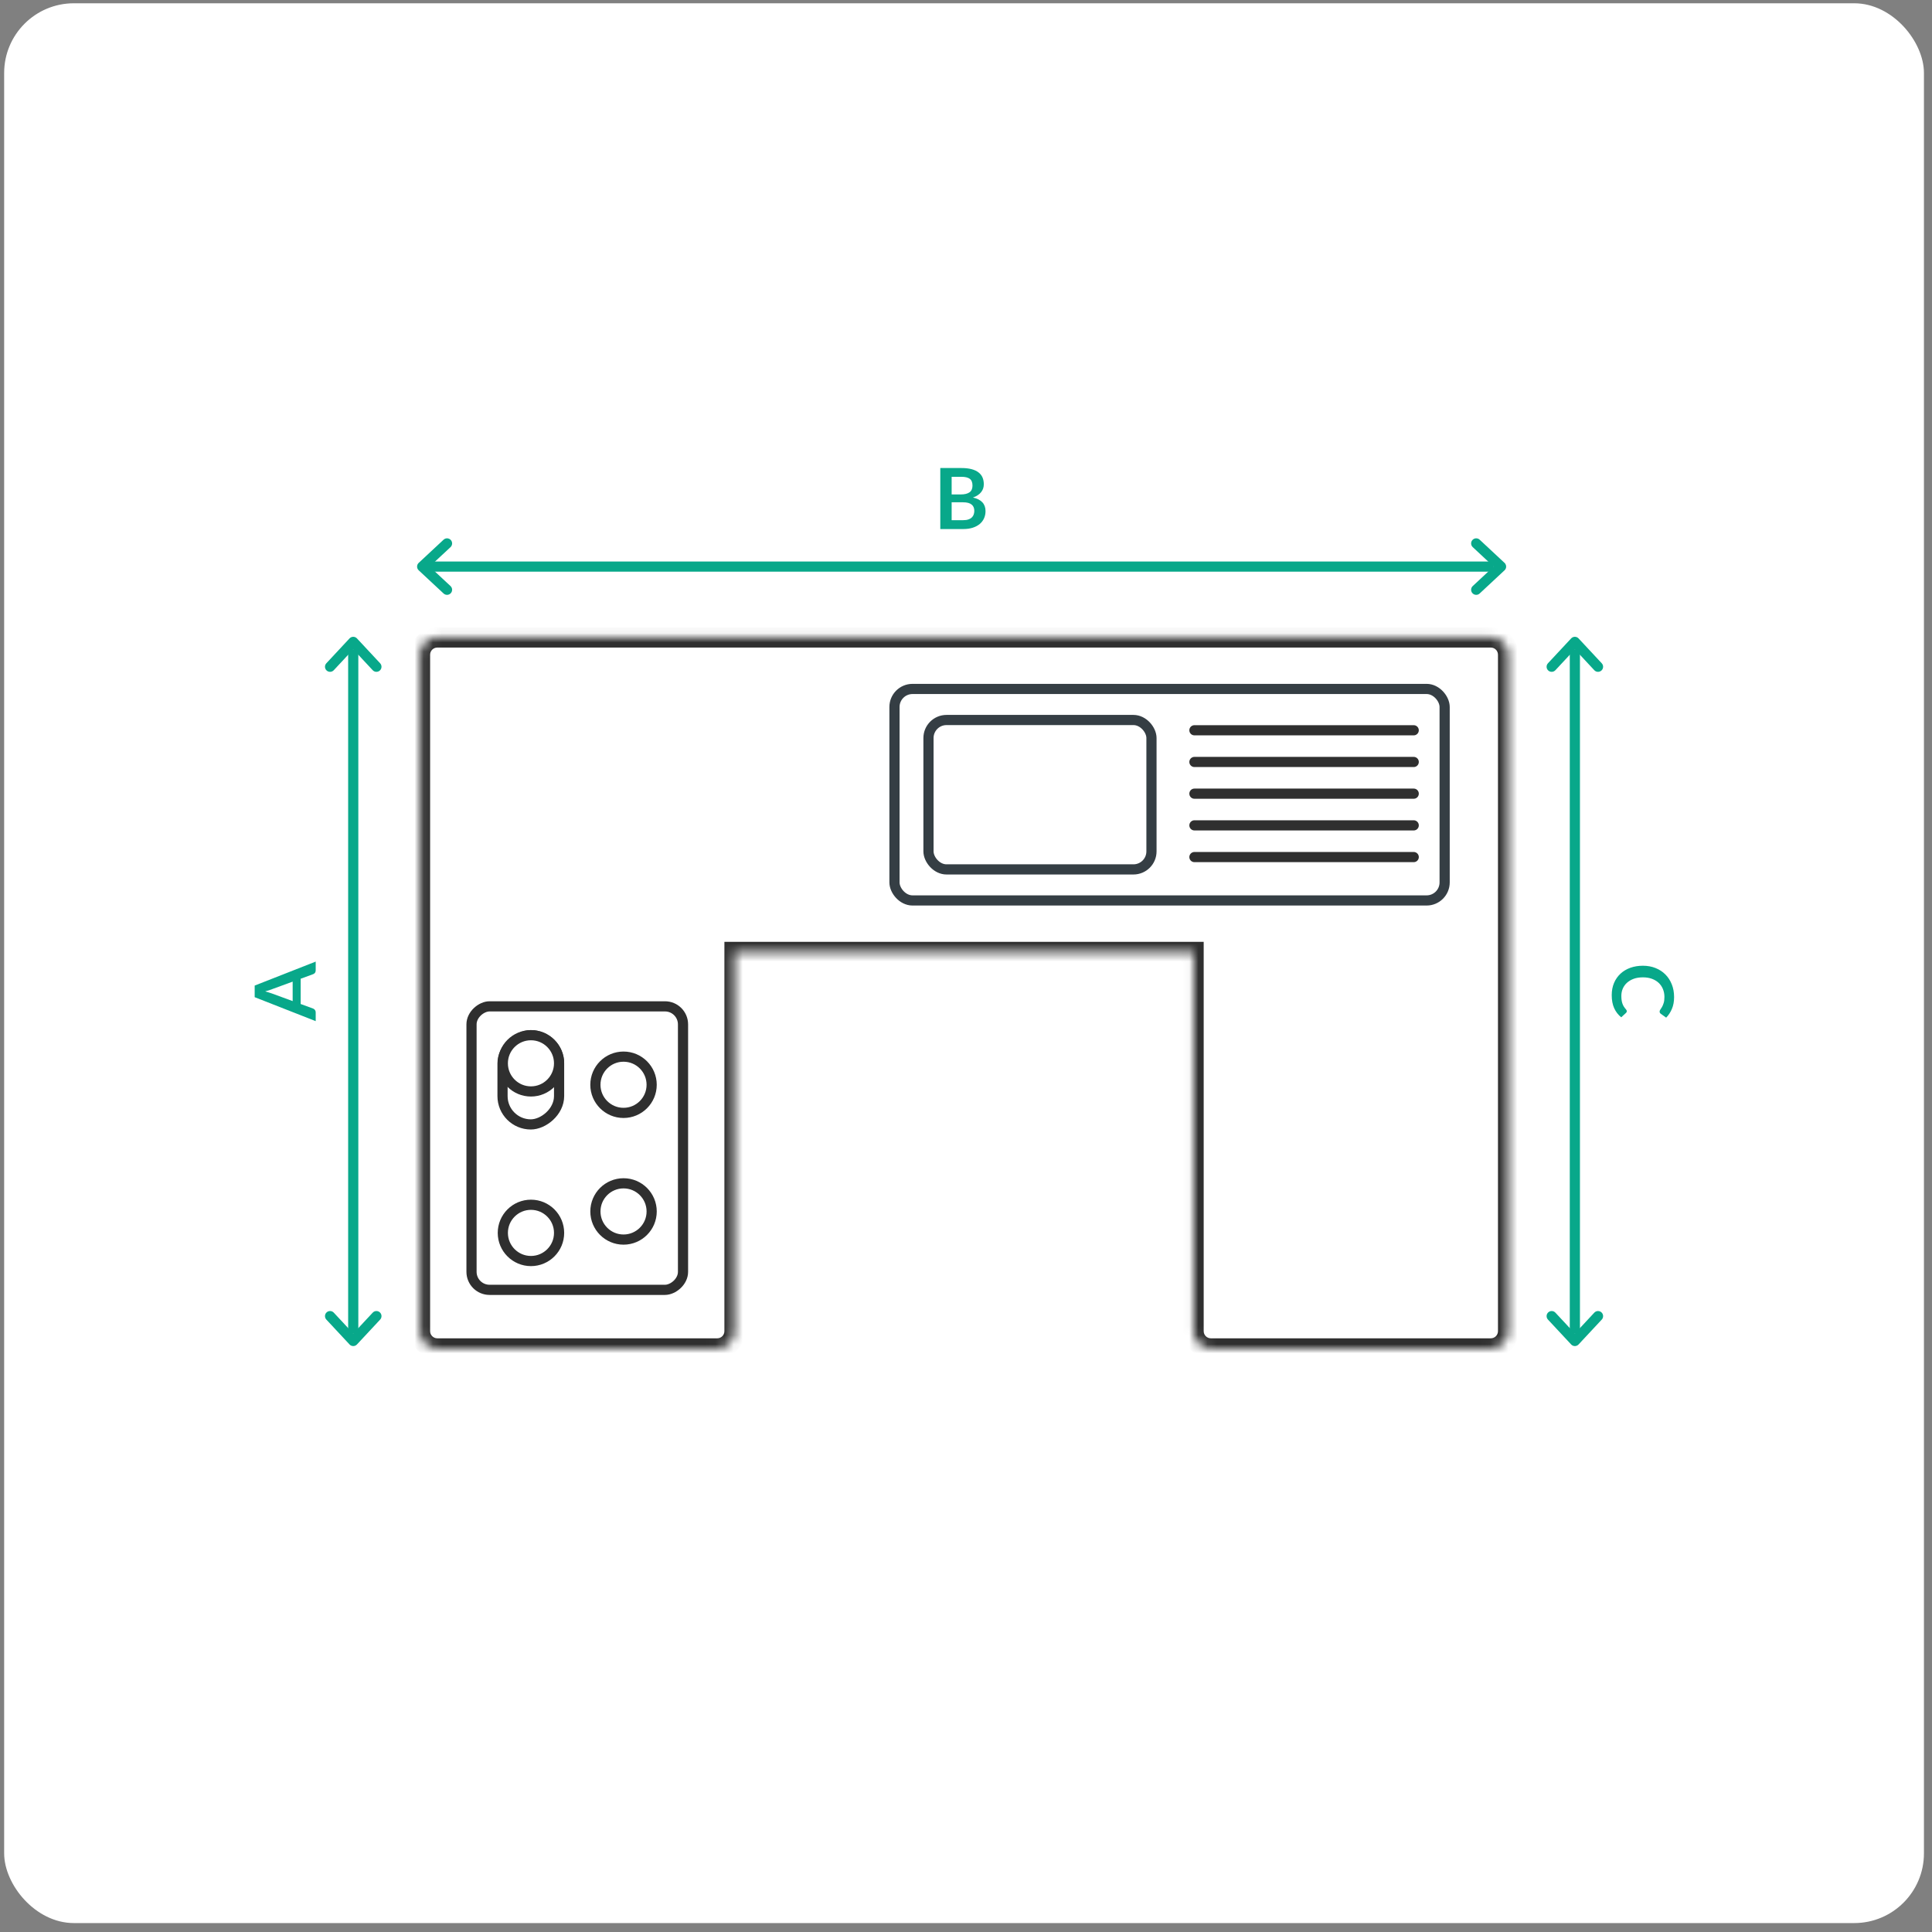 <svg width="212" height="212" viewBox="0 0 212 212" fill="none" xmlns="http://www.w3.org/2000/svg">
<rect x="0" y="0" width="212" height="212" fill="#808080" stroke="none"/>
<rect x="0.456" y="0.36" width="210.66" height="210.66" rx="7.649" fill="white"/>
<mask id="path-2-inside-1_778_2357" fill="white">
<path fill-rule="evenodd" clip-rule="evenodd" d="M80.605 146.068L80.605 104.465H130.967V146.068C130.967 147.118 131.818 147.969 132.868 147.969H163.589C164.639 147.969 165.49 147.118 165.49 146.068V102.571C165.49 102.569 165.49 102.566 165.49 102.564V71.843C165.49 70.793 164.639 69.941 163.589 69.941H47.984L47.965 69.941C46.923 69.951 46.081 70.799 46.081 71.843L46.081 146.068C46.081 147.118 46.933 147.969 47.983 147.969H78.704C79.754 147.969 80.605 147.118 80.605 146.068Z"/>
</mask>
<path fill-rule="evenodd" clip-rule="evenodd" d="M80.605 146.068L80.605 104.465H130.967V146.068C130.967 147.118 131.818 147.969 132.868 147.969H163.589C164.639 147.969 165.49 147.118 165.49 146.068V102.571C165.49 102.569 165.49 102.566 165.49 102.564V71.843C165.49 70.793 164.639 69.941 163.589 69.941H47.984L47.965 69.941C46.923 69.951 46.081 70.799 46.081 71.843L46.081 146.068C46.081 147.118 46.933 147.969 47.983 147.969H78.704C79.754 147.969 80.605 147.118 80.605 146.068Z" fill="white"/>
<path d="M80.605 104.465V103.349H79.49V104.465H80.605ZM80.605 146.068H81.721H80.605ZM130.967 104.465H132.082V103.349H130.967V104.465ZM47.984 69.941V68.826L47.979 68.826L47.984 69.941ZM47.965 69.941L47.959 68.826L47.954 68.826L47.965 69.941ZM46.081 71.843H44.966H46.081ZM46.081 146.068H47.197H46.081ZM79.49 104.465L79.49 146.068H81.721L81.721 104.465H79.49ZM130.967 103.349H80.605V105.581H130.967V103.349ZM132.082 146.068V104.465H129.851V146.068H132.082ZM132.868 146.854C132.434 146.854 132.082 146.502 132.082 146.068H129.851C129.851 147.734 131.202 149.085 132.868 149.085V146.854ZM163.589 146.854H132.868V149.085H163.589V146.854ZM164.375 146.068C164.375 146.502 164.023 146.854 163.589 146.854V149.085C165.255 149.085 166.606 147.734 166.606 146.068H164.375ZM164.375 102.571V146.068H166.606V102.571H164.375ZM164.375 102.564C164.375 102.563 164.375 102.563 164.375 102.564C164.375 102.565 164.375 102.568 164.375 102.571H166.606C166.606 102.572 166.606 102.572 166.606 102.571C166.606 102.57 166.606 102.567 166.606 102.564H164.375ZM164.375 71.843V102.564H166.606V71.843H164.375ZM163.589 71.057C164.023 71.057 164.375 71.409 164.375 71.843H166.606C166.606 70.176 165.255 68.826 163.589 68.826V71.057ZM47.984 71.057H163.589V68.826H47.984V71.057ZM47.97 71.057L47.99 71.057L47.979 68.826L47.959 68.826L47.97 71.057ZM47.197 71.843C47.197 71.411 47.545 71.061 47.975 71.057L47.954 68.826C46.301 68.841 44.966 70.186 44.966 71.843H47.197ZM47.197 146.068L47.197 71.843H44.966L44.966 146.068H47.197ZM47.983 146.854C47.549 146.854 47.197 146.502 47.197 146.068H44.966C44.966 147.734 46.316 149.085 47.983 149.085V146.854ZM78.704 146.854H47.983V149.085H78.704V146.854ZM79.49 146.068C79.49 146.502 79.138 146.854 78.704 146.854V149.085C80.37 149.085 81.721 147.734 81.721 146.068H79.49Z" fill="#2F2F2F" mask="url(#path-2-inside-1_778_2357)"/>
<rect x="98.152" y="75.599" width="60.37" height="23.208" rx="1.978" stroke="#353E44" stroke-width="1.116"/>
<line x1="131.064" y1="80.133" x2="155.128" y2="80.133" stroke="#2F2F2F" stroke-width="1.116" stroke-linecap="round"/>
<line x1="131.065" y1="83.611" x2="155.129" y2="83.611" stroke="#2F2F2F" stroke-width="1.116" stroke-linecap="round"/>
<line x1="131.065" y1="87.09" x2="155.129" y2="87.09" stroke="#2F2F2F" stroke-width="1.116" stroke-linecap="round"/>
<line x1="131.065" y1="90.568" x2="155.129" y2="90.568" stroke="#2F2F2F" stroke-width="1.116" stroke-linecap="round"/>
<line x1="131.065" y1="94.047" x2="155.129" y2="94.047" stroke="#2F2F2F" stroke-width="1.116" stroke-linecap="round"/>
<rect x="101.883" y="79.006" width="24.469" height="16.395" rx="1.978" fill="white" stroke="#353E44" stroke-width="1.116"/>
<rect x="51.74" y="141.536" width="31.108" height="23.208" rx="1.978" transform="rotate(-90 51.74 141.536)" stroke="#2F2F2F" stroke-width="1.116"/>
<rect x="55.143" y="123.383" width="9.792" height="6.206" rx="3.103" transform="rotate(-90 55.143 123.383)" stroke="#2F2F2F" stroke-width="1.116"/>
<circle cx="58.262" cy="135.287" r="3.087" transform="rotate(-90 58.262 135.287)" fill="white" stroke="#2F2F2F" stroke-width="1.116"/>
<circle cx="58.261" cy="116.678" r="3.087" transform="rotate(-90 58.261 116.678)" fill="white" stroke="#2F2F2F" stroke-width="1.116"/>
<circle cx="68.421" cy="132.933" r="3.087" transform="rotate(-90 68.421 132.933)" fill="white" stroke="#2F2F2F" stroke-width="1.116"/>
<circle cx="68.42" cy="119.032" r="3.087" transform="rotate(-90 68.42 119.032)" fill="white" stroke="#2F2F2F" stroke-width="1.116"/>
<path fill-rule="evenodd" clip-rule="evenodd" d="M36.627 144.038C36.417 143.813 36.064 143.8 35.838 144.01C35.613 144.22 35.601 144.573 35.811 144.799L38.352 147.525C38.354 147.528 38.357 147.531 38.36 147.534C38.412 147.588 38.472 147.629 38.536 147.658C38.608 147.69 38.685 147.705 38.762 147.705C38.839 147.705 38.916 147.69 38.988 147.658C39.052 147.629 39.112 147.588 39.164 147.534C39.167 147.531 39.17 147.528 39.173 147.525L41.714 144.799C41.924 144.573 41.911 144.22 41.686 144.01C41.46 143.8 41.107 143.813 40.897 144.038L38.762 146.329L36.627 144.038Z" fill="#08A88A"/>
<path d="M38.761 145.783L38.761 71.799" stroke="#08A88A" stroke-width="1.116" stroke-linecap="round"/>
<path fill-rule="evenodd" clip-rule="evenodd" d="M40.897 73.543C41.107 73.769 41.46 73.781 41.685 73.571C41.911 73.361 41.923 73.008 41.713 72.783L39.172 70.056C39.169 70.053 39.166 70.05 39.164 70.047C39.112 69.993 39.052 69.952 38.987 69.924C38.915 69.892 38.838 69.876 38.761 69.876C38.685 69.876 38.608 69.892 38.536 69.924C38.471 69.952 38.411 69.993 38.36 70.047C38.357 70.05 38.354 70.053 38.351 70.056L35.81 72.783C35.6 73.008 35.612 73.361 35.838 73.571C36.063 73.781 36.416 73.769 36.626 73.543L38.762 71.252L40.897 73.543Z" fill="#08A88A"/>
<path fill-rule="evenodd" clip-rule="evenodd" d="M49.434 60.038C49.66 59.827 49.672 59.474 49.462 59.249C49.252 59.024 48.899 59.011 48.674 59.221L45.953 61.757C45.94 61.768 45.929 61.78 45.917 61.792C45.817 61.9 45.767 62.036 45.767 62.172C45.767 62.309 45.817 62.445 45.917 62.553C45.929 62.565 45.941 62.577 45.953 62.588L48.674 65.124C48.899 65.334 49.252 65.322 49.462 65.096C49.672 64.871 49.66 64.518 49.434 64.308L47.143 62.173L49.434 60.038Z" fill="#08A88A"/>
<path d="M47.69 62.173L163.349 62.173" stroke="#08A88A" stroke-width="1.116" stroke-linecap="round"/>
<path fill-rule="evenodd" clip-rule="evenodd" d="M161.605 60.038C161.379 59.828 161.367 59.474 161.577 59.249C161.787 59.024 162.14 59.011 162.365 59.221L165.087 61.758C165.099 61.769 165.111 61.78 165.122 61.792C165.128 61.799 165.134 61.806 165.14 61.812C165.157 61.833 165.173 61.855 165.187 61.877C165.244 61.968 165.272 62.071 165.272 62.173C165.272 62.309 165.222 62.446 165.122 62.553C165.111 62.565 165.099 62.577 165.087 62.587L162.365 65.124C162.14 65.334 161.787 65.322 161.577 65.096C161.367 64.871 161.379 64.518 161.605 64.308L163.896 62.173L161.605 60.038Z" fill="#08A88A"/>
<path d="M34.642 105.517L34.642 106.48C34.642 106.588 34.616 106.678 34.563 106.749C34.508 106.817 34.44 106.866 34.359 106.897L32.993 107.397L32.993 110.171L34.359 110.671C34.43 110.696 34.495 110.745 34.554 110.819C34.612 110.89 34.642 110.978 34.642 111.083L34.642 112.051L27.946 109.421L27.946 108.147L34.642 105.517ZM32.114 109.851L32.114 107.716L29.886 108.531C29.787 108.569 29.672 108.61 29.539 108.657C29.403 108.7 29.256 108.743 29.099 108.786C29.256 108.829 29.403 108.873 29.539 108.916C29.675 108.956 29.794 108.996 29.895 109.036L32.114 109.851Z" fill="#08A88A"/>
<path fill-rule="evenodd" clip-rule="evenodd" d="M174.945 73.544C175.155 73.769 175.508 73.781 175.733 73.571C175.959 73.361 175.971 73.008 175.761 72.783L173.22 70.057C173.217 70.054 173.215 70.051 173.212 70.047C173.16 69.994 173.1 69.952 173.035 69.924C172.963 69.892 172.887 69.876 172.81 69.876C172.733 69.876 172.656 69.892 172.584 69.924C172.52 69.952 172.459 69.994 172.408 70.047C172.405 70.051 172.402 70.054 172.399 70.057L169.858 72.783C169.648 73.008 169.661 73.361 169.886 73.571C170.111 73.781 170.464 73.769 170.674 73.544L172.81 71.252L174.945 73.544Z" fill="#08A88A"/>
<path d="M172.811 71.799L172.811 145.783" stroke="#08A88A" stroke-width="1.116" stroke-linecap="round"/>
<path fill-rule="evenodd" clip-rule="evenodd" d="M170.675 144.038C170.465 143.813 170.112 143.801 169.887 144.011C169.661 144.221 169.649 144.574 169.859 144.799L172.4 147.525C172.402 147.528 172.405 147.531 172.408 147.534C172.46 147.588 172.52 147.63 172.585 147.658C172.656 147.69 172.733 147.706 172.81 147.706C172.887 147.706 172.964 147.69 173.036 147.658C173.1 147.63 173.16 147.588 173.212 147.534C173.215 147.531 173.218 147.528 173.221 147.525L175.762 144.799C175.972 144.574 175.959 144.221 175.734 144.011C175.508 143.801 175.155 143.813 174.945 144.038L172.81 146.329L170.675 144.038Z" fill="#08A88A"/>
<path d="M178.509 110.963C178.509 111.031 178.483 111.09 178.43 111.139L177.898 111.63C177.561 111.358 177.303 111.023 177.124 110.625C176.945 110.23 176.856 109.754 176.856 109.199C176.856 108.702 176.941 108.254 177.111 107.856C177.28 107.461 177.516 107.123 177.819 106.842C178.122 106.561 178.483 106.345 178.903 106.194C179.322 106.045 179.781 105.971 180.278 105.971C180.781 105.971 181.241 106.055 181.658 106.221C182.078 106.388 182.439 106.623 182.741 106.925C183.044 107.228 183.278 107.589 183.445 108.009C183.615 108.432 183.7 108.898 183.7 109.407C183.7 109.904 183.62 110.338 183.459 110.708C183.302 111.082 183.092 111.401 182.829 111.667L182.25 111.25C182.213 111.225 182.181 111.193 182.153 111.153C182.125 111.116 182.112 111.063 182.112 110.995C182.112 110.924 182.139 110.852 182.195 110.778C182.25 110.704 182.311 110.61 182.376 110.495C182.44 110.381 182.501 110.236 182.556 110.06C182.612 109.887 182.639 109.666 182.639 109.398C182.639 109.083 182.584 108.793 182.473 108.527C182.365 108.265 182.209 108.038 182.005 107.847C181.801 107.658 181.553 107.51 181.26 107.402C180.969 107.297 180.642 107.245 180.278 107.245C179.901 107.245 179.566 107.297 179.273 107.402C178.98 107.51 178.733 107.655 178.532 107.837C178.331 108.02 178.177 108.234 178.069 108.481C177.964 108.728 177.912 108.993 177.912 109.277C177.912 109.447 177.921 109.6 177.939 109.736C177.958 109.875 177.987 110.001 178.027 110.116C178.068 110.233 178.118 110.343 178.18 110.444C178.245 110.549 178.324 110.653 178.416 110.755C178.444 110.786 178.466 110.818 178.481 110.852C178.5 110.886 178.509 110.923 178.509 110.963Z" fill="#08A88A"/>
<path d="M103.179 58.053V51.357H105.49C105.928 51.357 106.302 51.399 106.611 51.482C106.922 51.565 107.177 51.684 107.375 51.839C107.575 51.993 107.722 52.18 107.815 52.399C107.907 52.618 107.953 52.865 107.953 53.14C107.953 53.297 107.93 53.448 107.884 53.593C107.838 53.736 107.765 53.87 107.666 53.996C107.571 54.12 107.447 54.233 107.296 54.334C107.148 54.436 106.97 54.523 106.763 54.594C107.683 54.8 108.143 55.297 108.143 56.085C108.143 56.369 108.089 56.631 107.981 56.872C107.873 57.113 107.716 57.321 107.509 57.497C107.302 57.67 107.047 57.806 106.745 57.905C106.442 58.003 106.097 58.053 105.708 58.053H103.179ZM104.425 55.117V57.08H105.689C105.921 57.08 106.114 57.053 106.268 56.997C106.425 56.941 106.55 56.867 106.643 56.775C106.739 56.682 106.807 56.574 106.847 56.451C106.89 56.327 106.912 56.196 106.912 56.057C106.912 55.912 106.888 55.782 106.842 55.668C106.796 55.551 106.723 55.452 106.624 55.372C106.526 55.288 106.399 55.225 106.245 55.182C106.09 55.139 105.904 55.117 105.684 55.117H104.425ZM104.425 54.256H105.42C105.843 54.256 106.164 54.178 106.384 54.024C106.603 53.87 106.712 53.624 106.712 53.288C106.712 52.939 106.614 52.691 106.416 52.542C106.218 52.394 105.91 52.32 105.49 52.32H104.425V54.256Z" fill="#08A88A"/>
</svg>
